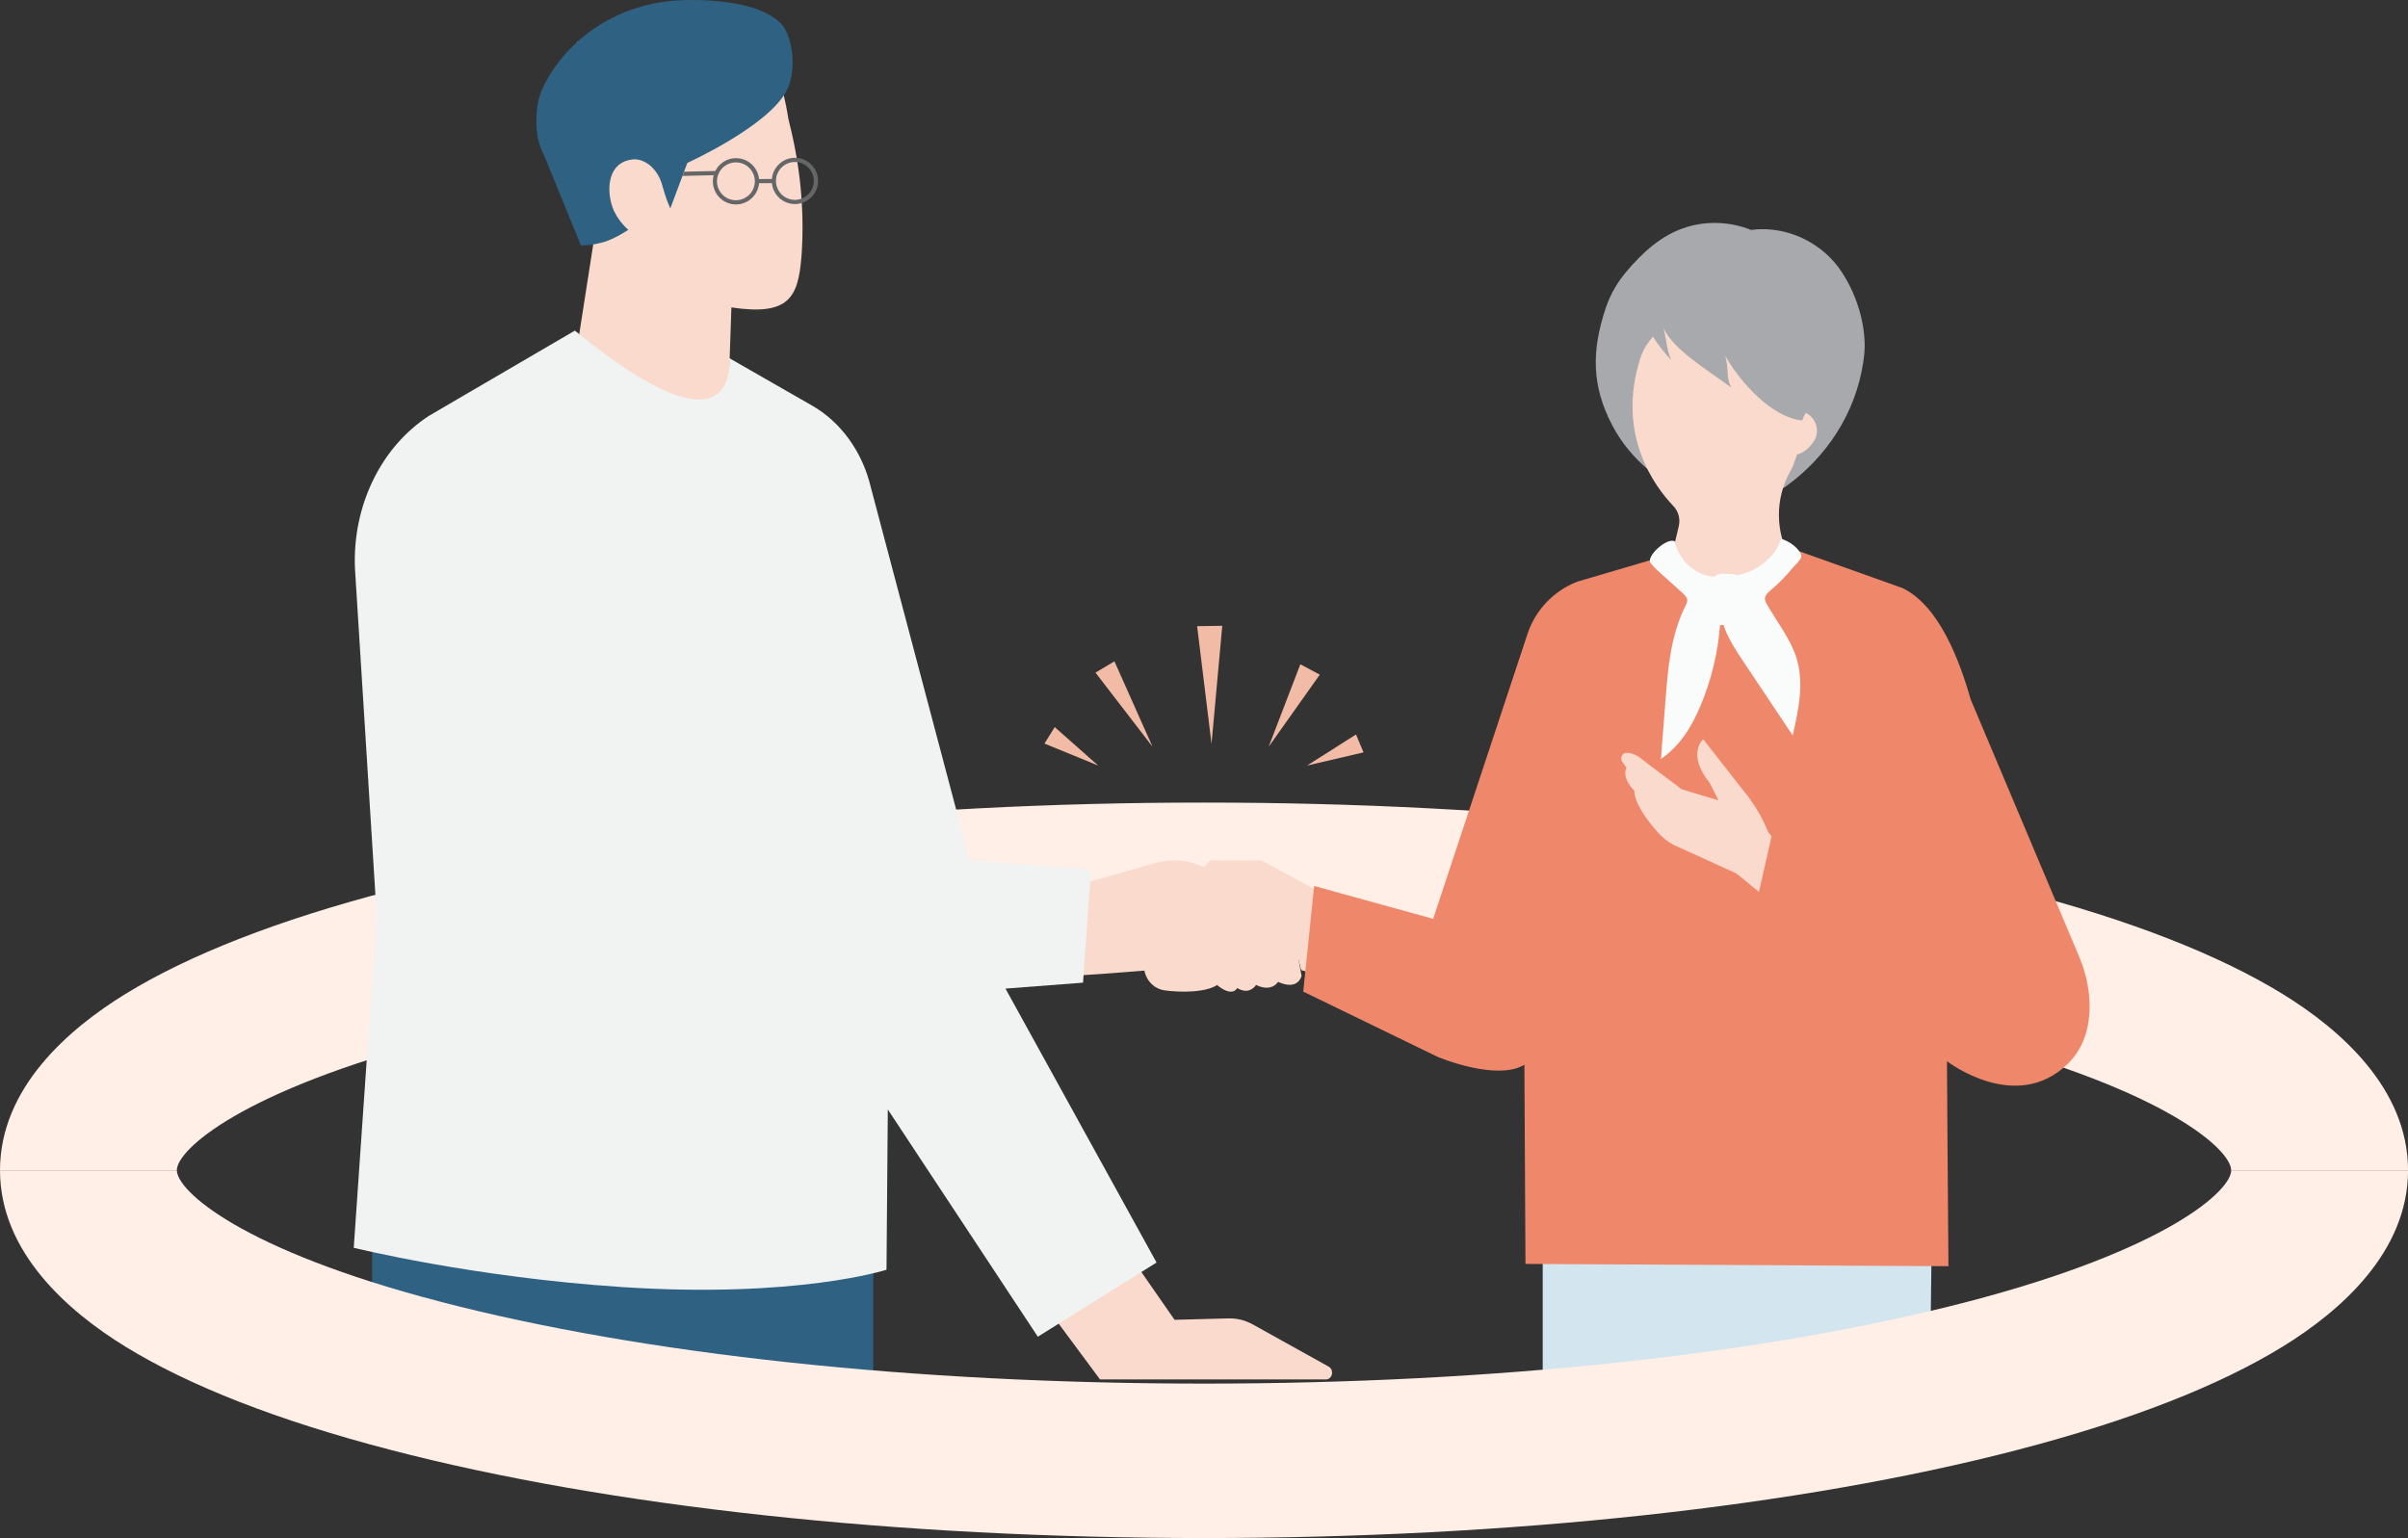 <?xml version="1.0" encoding="UTF-8"?><svg id="b" xmlns="http://www.w3.org/2000/svg" viewBox="0 0 558.25 356.62"><rect x="0" y="0" width="558.25" height="356.62" fill="#333333" stroke="none"/><g id="c"><path d="m558.25,271.36h-41c0-4.75-14.94-18.46-61.11-30.48-47-12.24-109.86-18.98-177.02-18.98s-130.02,6.74-177.02,18.98c-46.17,12.03-61.11,25.73-61.11,30.48H0c0-19,15.77-32.7,29.01-40.85,14.84-9.14,35.5-17.2,61.38-23.94,50.7-13.21,117.73-20.48,188.74-20.48s138.04,7.27,188.74,20.48c25.88,6.74,46.54,14.8,61.38,23.94,13.23,8.15,29.01,21.85,29.01,40.85Z" style="fill:#ffefe6; stroke-width:0px;"/><path d="m307.42,319.84h-52.41l-4.11-5.55-12.44-16.79,16.92-15.85,10.61,15.29,6.31,9.08,12.48-.33c1.97-.05,3.92.43,5.69,1.42l17.57,9.77c1.31.73.85,2.95-.61,2.95Z" style="fill:#fadacc; stroke-width:0px;"/><rect x="86.28" y="289.32" width="116.17" height="31.57" style="fill:#2f6183; stroke-width:0px;"/><path d="m301.75,226.25s-.43,2.07-2.74,2.1c-.71,0-1.6-.18-2.72-.68,0,0-1.46,2.48-5.1.71,0,0-1.46,2.48-4.37.71,0,0-1.09,2.48-5.1-1.06l-4.73-3.9-21.85,1.71-1.87.12-10.13.65-2.55-20.9,9.27-.87,2.1-.2,16.36-4.67c3.48-.87,7.17-.55,10.43.92l.13.06,19.94,9,2.91,16.29Z" style="fill:#fadacc; stroke-width:0px;"/><path d="m131.45,95.71l36.88,8.45.79-20.11.02-.56.13-3.66.29-8.52v-.03c13.34,2.01,15.46-2.32,16.23-11.64.03-.4.07-.89.1-1.45.58-9.88-.42-19.79-2.83-29.4-.17-.66-.28-1.14-.31-1.34-.15-.98-.33-1.98-.53-2.97-.29-1.41-.61-2.81-.95-4.13-.28-1.12-.56-2.18-.83-3.15-.78-2.78-1.41-4.7-1.41-4.7l-45.3-2.79,3.89,46.39-.05.3-6.13,39.3Z" style="fill:#fadacc; stroke-width:0px;"/><path d="m181.1,5.53C177.09,1.25,167.77-.22,158.4.03c-11.99.31-23.29,6.06-30.06,15.96-1.83,2.68-3.22,5.44-3.65,8.05-.69,4.11-.49,8.33,1.45,12l8.55,20.88s2.36.09,5.45-.85c2.45-.74,5.53-2.78,5.53-2.78,0,0-2.61-2.15-3.69-5.29-1.47-4.28-1.01-10.46,4.75-11.04,2.64-.26,5.74,2.08,6.8,5.99.42,1.54.88,3.06,1.51,4.53l.36.84,3.95-10.55s18.53-8.38,22.95-16.61c2.57-4.79,1.48-12.79-1.21-15.65Z" style="fill:#2f6183; stroke-width:0px;"/><path d="m268.11,292.75l-27.51,17.19-34.78-52.7-.3,37.17s-20.63,6.69-61.4,4.01c-34.55-2.27-62.11-9.1-62.11-9.1l5.32-77.06-5.04-80.45c-.61-14.51,6.03-28.19,17.2-35.42l33.78-19.73c38.83,31.77,35.75,6.35,35.75,6.35l19.26,11.04c6.75,3.87,11.72,10.82,13.64,19.08l22.87,86.35,28.15,2.18-1.86,26.19-17.98,1.37,35.02,63.51Z" style="fill:#f1f2f2; stroke-width:0px;"/><path d="m158.6,39.81l7.22-.16c.88-1.75,2.68-2.97,4.77-2.98,2.8-.02,5.11,2.11,5.38,4.85l2.98-.02c.23-2.73,2.52-4.9,5.31-4.92,2.96-.02,5.38,2.37,5.4,5.33.02,2.96-2.37,5.38-5.33,5.4-2.8.02-5.11-2.11-5.38-4.85l-2.98.02c-.23,2.73-2.52,4.9-5.31,4.92-2.96.02-5.38-2.37-5.4-5.33,0-.5.07-.98.19-1.45l-7.21.17.37-.99Zm25.71,6.53c2.42-.02,4.38-2,4.36-4.42-.02-2.42-2-4.38-4.42-4.36-2.42.02-4.38,2-4.36,4.42.02,2.42,2,4.38,4.42,4.36Zm-13.67.09c2.42-.02,4.38-2,4.36-4.42-.02-2.42-2-4.38-4.42-4.36-2.42.02-4.38,2-4.36,4.42.02,2.42,2,4.38,4.42,4.36Z" style="fill:#656668; stroke-width:0px;"/><polygon points="447.41 320.95 357.65 320.89 357.65 277.98 447.95 277.98 447.41 320.95" style="fill:#d3e5ee; stroke-width:0px;"/><path d="m324.31,217.58l-2.21,14.06-20.46-6.73-2.47-9.8-14.17-8.38s-8.44,6.86-12.82,1.52l8.44-8.76h11.81l10.31,5.6,9.86,5.71,6.27,3.63,5.01,2.89.44.26Z" style="fill:#fadacc; stroke-width:0px;"/><path d="m269.87,229.61c3.3.49,10.26.71,12.86-1.64l-4.14-5.05c-.3-.46-.76-.76-1.26-.78-.44-.02-.98.1-1.44.63,0,0-2.53-2.09-3.37,0,0,0-2.02-2.29-3.71,0,0,0-2.36-2.67-3.37.38-.33.98-.2,1.96.13,2.84.74,2,2.42,3.34,4.32,3.62Z" style="fill:#fadacc; stroke-width:0px;"/><polygon points="283.36 145.1 280.87 172.48 277.53 145.19 283.36 145.1 283.36 145.1" style="fill:#f2bba5; stroke-width:0px;"/><polygon points="305.97 156.43 294.12 173.14 301.46 154.02 305.97 156.43 305.97 156.43" style="fill:#f2bba5; stroke-width:0px;"/><polygon points="258.36 153.34 267.19 173.14 253.97 155.96 258.36 153.34 258.36 153.34" style="fill:#f2bba5; stroke-width:0px;"/><polygon points="244.52 168.59 254.6 177.51 242.14 172.41 244.52 168.59 244.52 168.59" style="fill:#f2bba5; stroke-width:0px;"/><polygon points="316.11 174.45 303 177.51 314.37 170.3 316.11 174.45 316.11 174.45" style="fill:#f2bba5; stroke-width:0px;"/><path d="m414.13,112.7c9.44-6.84,16-16.92,17.8-28.53.25-1.59.38-3.07.36-4.35-.1-5.93-2.21-12.08-5.41-16.89-4.12-6.19-11.37-9.97-18.77-9.79-.71.02-1.43.08-2.15.18-4.72-1.9-10.11-2.18-15.07-.63-5.7,1.79-10.15,5.86-14.06,10.55-1.4,1.68-3.36,4.53-4.57,8.17-3.34,10.01-3.27,18.14,1.57,27.32,2.04,3.86,4.85,7.26,8.18,10.09l8.18,6.93s17.27-1.33,19.56-2.74c0,0,2.21,1.28,4.4-.3Z" style="fill:#a7a9ac; stroke-width:0px;"/><path d="m421.94,141.32l-43.48-3.8,9.77-11.45.96-4.07c.4-1.68-.08-3.45-1.28-4.7-4.21-4.4-13.32-16.48-7.62-34.29.42-1.3,1.04-2.53,1.86-3.63,1.85-2.48,5.64-6.62,10.59-7.13,0,0,33.12,2.56,25.11,23.16l.22.08c2.86.96,4.08,4.39,2.39,6.9-.93,1.37-2.18,2.58-3.82,2.97l-1.12,3.04c-.14.25-.29.52-.45.8-3.6,6.42-3.55,14.27.16,20.63l6.71,11.51Z" style="fill:#fadacc; stroke-width:0px;"/><path d="m380.87,67.27c-1.84,5.8,2.44,11.56,6.5,16.18-1.16-3.28-.88-3.92-1.71-7.42,2.13,4.91,9.89,9.58,15.67,13.8-1.3-2.71-.37-3.35-1.35-7.32,3.38,6.05,10.83,14.35,17.85,14.98.23-1.65,6.87-11.08,6.87-11.08,0,0-19.78-18.57-20.8-19.45-1.36-1.17-3.16-1.7-4.93-2.09-4.59-1-9.36-1.24-14.03-.7-.88.1-1.79.25-2.49.77-.74.56-1.11,1.45-1.39,2.31" style="fill:#a7a9ac; stroke-width:0px;"/><path d="m479.43,246.61c-12.07,11.84-28.06-.55-28.06-.55l.1,16.26.24,31.27-98.06-.53-.33-61.41,1.44,14.13c-4.46,4.73-15.59,1.58-21.26-.63l-31.37-15.23,2.53-24.49,27.59,7.62,21.87-66.05c1.84-5.57,6.08-10.02,11.55-12.13l22.68-6.67c9.21,19.48,28.09-.62,28.09-.62l24.6,8.76c8.48,4.07,13.25,16.77,15.82,25.82l25.1,59.53c1.42,3.36,2.3,6.9,2.45,10.5.19,4.58-.7,10.21-4.98,14.41Z" style="fill:#ef886b; stroke-width:0px;"/><path d="m409.7,140.26c-.31-.54-.61-1.11-.51-1.69.12-.72.8-1.29,1.43-1.82,1.86-1.58,3.53-3.28,4.99-5.09.83-1.03,2.49-2.19,1.86-3.3-1.5-2.63-4.54-3.43-4.54-3.43,0,0-.87,2.24-1.49,3.02-2.13,2.67-4.68,4.62-8.78,5.43l-.47-.25c-.14.04-1.23-.03-2.37-.11-.97-.07-1.88.21-2.51.71-4.89-.48-8.23-4.32-9.04-8.21-1.83-1-6.82,3.6-5.58,5.04.86,1,.61.83,2.06,2.14,1.75,1.58,3.51,3.17,5.26,4.75.51.46,1.05.97,1.14,1.57.07.51-.18,1.01-.42,1.48-3.43,6.9-4.04,14.41-4.61,21.79-.35,4.56-.7,9.13-1.06,13.69,4.64-3.21,7.26-7.79,9.18-12.36,2.53-6.05,4.04-12.34,4.52-18.68.27.01.53-.02.79-.07.94,2.94,2.78,5.77,4.6,8.49,3.82,5.72,7.64,11.44,11.46,17.16,1.38-6.09,2.75-12.41.73-18.4-1.41-4.17-4.38-7.92-6.63-11.87Z" style="fill:#fafbfb; stroke-width:0px;"/><path d="m410.7,193.95l-2.92,12.85-2.73-2.23-2.5-2.04-14.58-6.65c-2.04-1.05-3.54-2.79-3.54-2.79-4.82-5.35-5.46-8.38-5.53-9.36-.02-.24,0-.36,0-.36-3.16-3.28-1.83-5.35-1.83-5.35-.37-.54-.7-1.01-.98-1.41-.55-.78-.07-1.98.83-2.04,2.04-.14,3.74,1.49,3.74,1.49l9.19,6.94,8.55,2.58-2.04-4.06c-5.43-6.71-1.51-10.13-1.51-10.13l9.38,11.99c3.91,4.65,5.66,9.53,5.66,9.53l.11.07.7.95Z" style="fill:#fadacc; stroke-width:0px;"/><path d="m279.13,356.62c-71.01,0-138.04-7.27-188.74-20.48-25.88-6.74-46.54-14.8-61.38-23.94-13.23-8.15-29.01-21.85-29.01-40.85h41c0,4.75,14.94,18.46,61.11,30.48,47,12.24,109.86,18.98,177.02,18.98s130.02-6.74,177.02-18.98c46.17-12.03,61.11-25.73,61.11-30.48h41c0,19-15.77,32.7-29.01,40.85-14.84,9.14-35.5,17.2-61.38,23.94-50.7,13.21-117.73,20.48-188.74,20.48Z" style="fill:#ffefe6; stroke-width:0px;"/></g></svg>